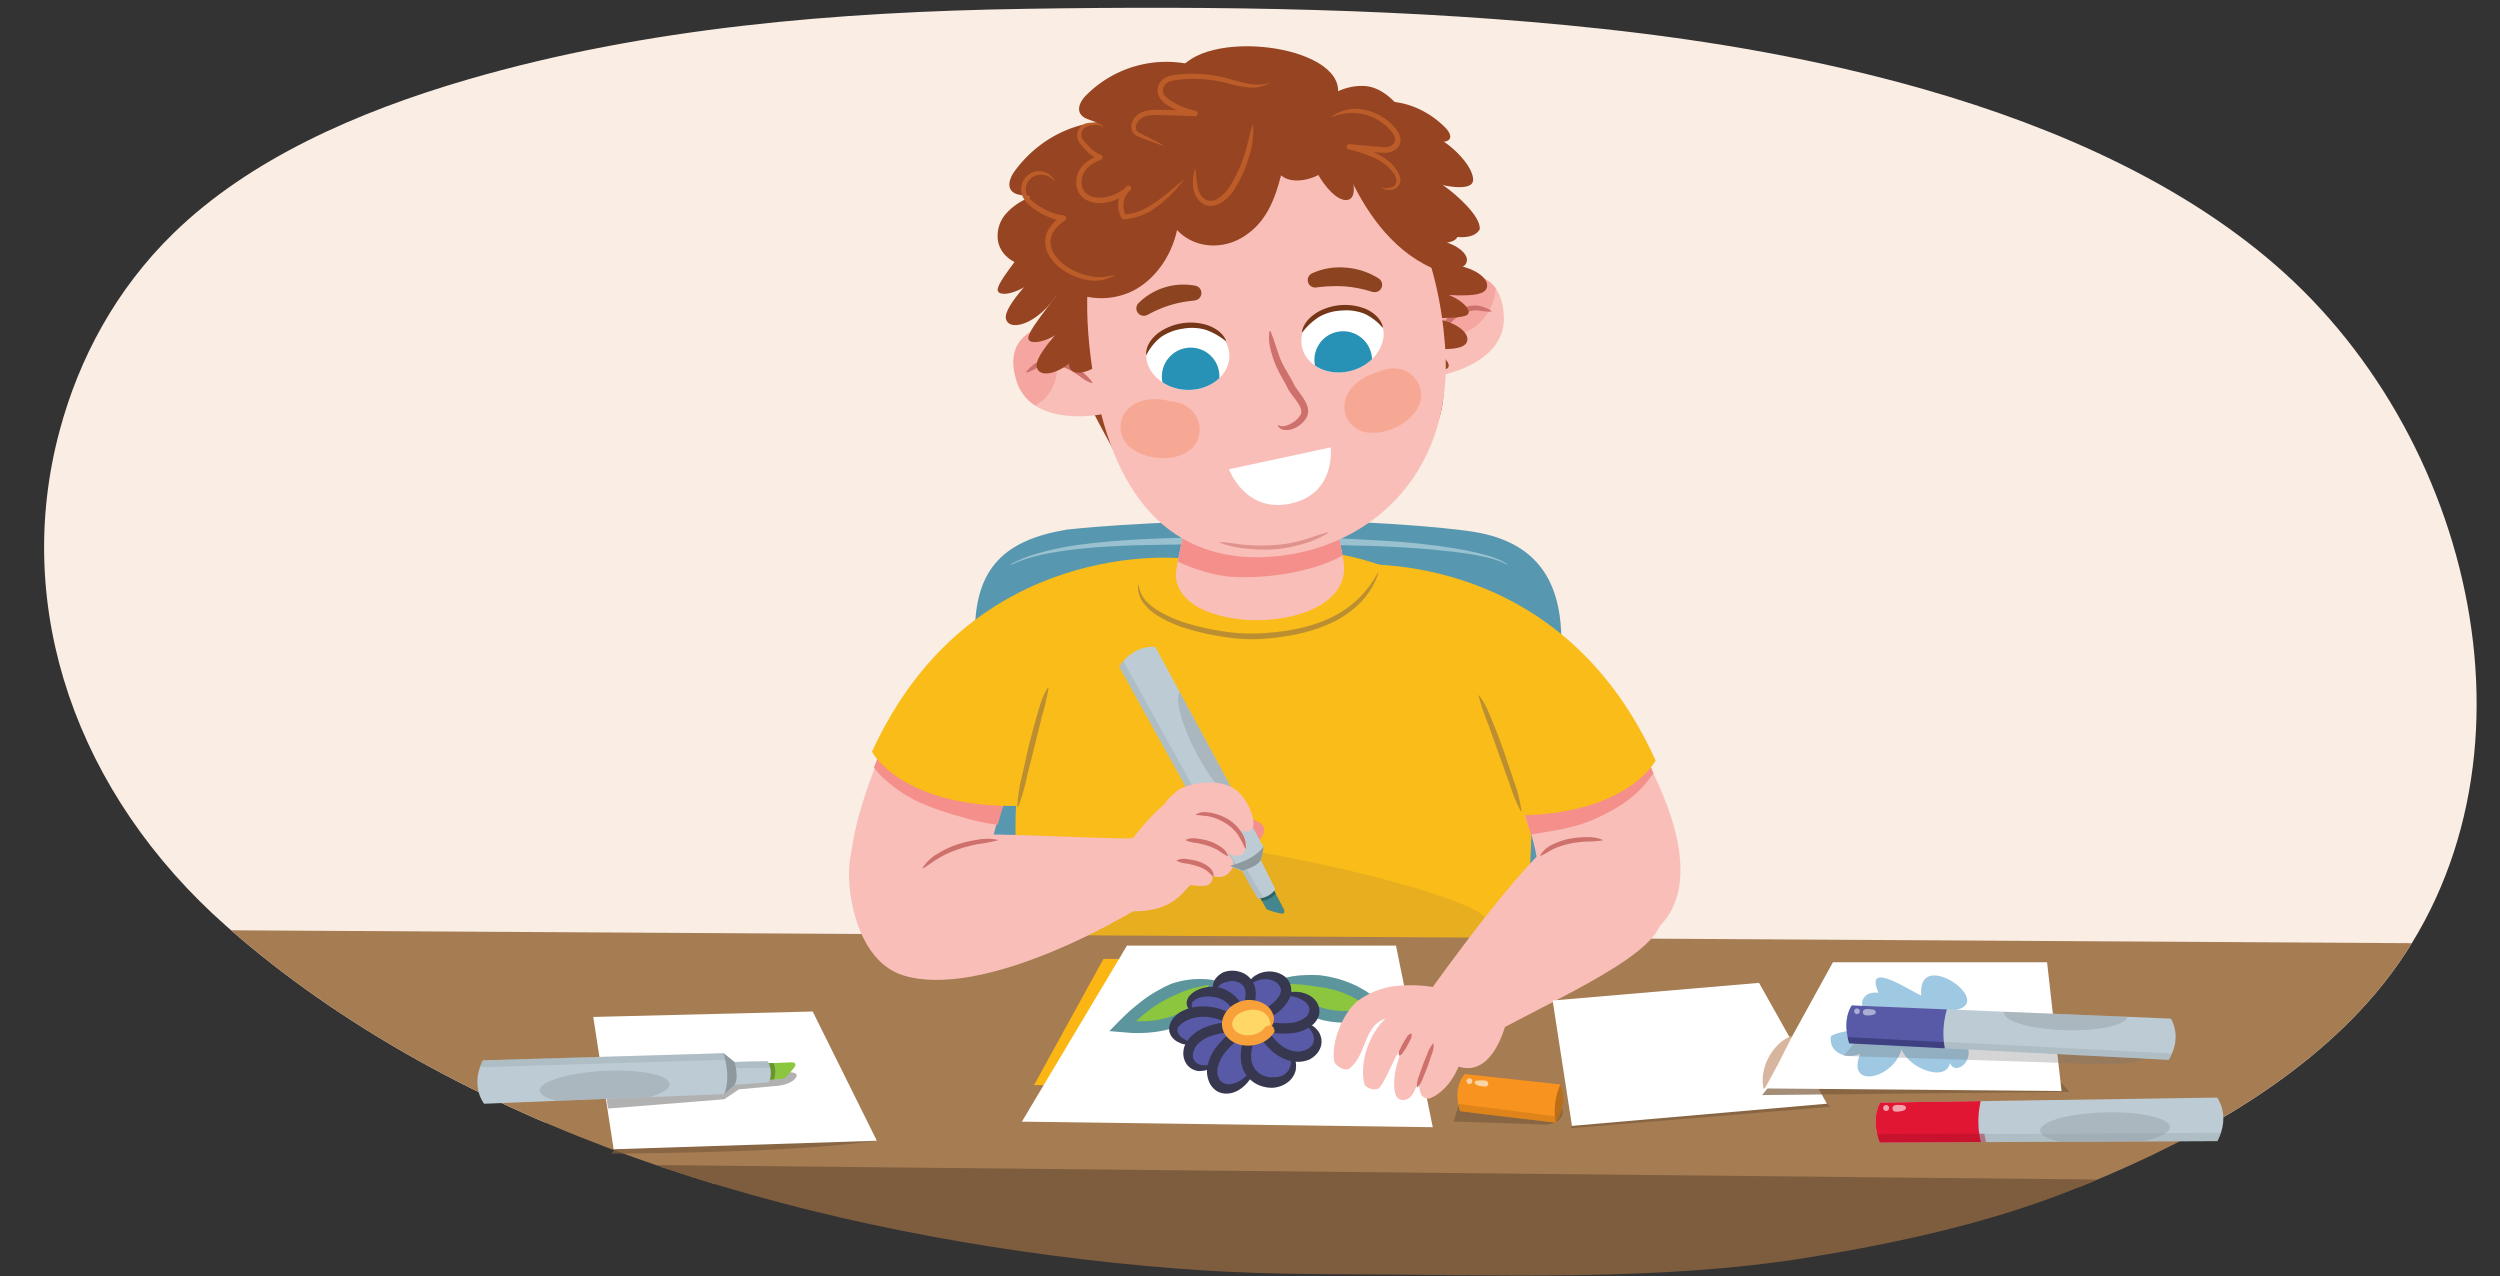 <svg xmlns="http://www.w3.org/2000/svg" xmlns:xlink="http://www.w3.org/1999/xlink" width="760" height="388" viewBox="0 0 760 388"><rect x="0" y="0" width="760" height="388" fill="#333333" stroke="none"/><defs><clipPath id="a"><path d="M487.13,8.77c33.33,3.61,66.16,9.33,97.94,18.42,41,11.74,80.34,29.46,109.49,55.88,61.52,55.78,81.61,159.26,24.78,222.13-23.14,25.59-56.16,43.48-90.88,57.11-24.48,9.61-51.87,15.59-78.37,19.91-45.55,7.44-95.17,5.29-140.88,5.16-27.65-.07-45.14-.84-70.25-3.46-99.14-10.38-200.3-40.86-270-102.24-45.78-40.31-65.4-96.94-50.79-150.91C24,109,35.25,87.93,52.78,70.86c23-22.4,55.65-36.86,89.3-46.66C196.46,8.36,254.47,3.57,311.84,2.68,370.12,1.77,429.28,2.51,487.13,8.77Z" fill="none"/></clipPath><clipPath id="b"><path d="M269.09,225.19,307,239.77a67.77,67.77,0,0,0-4.85,17.37c-.59,4.38-45.58,35.81-41.6-2.79C261.44,245.73,264.05,236,269.09,225.19Z" fill="none"/></clipPath><clipPath id="c"><path d="M496.71,222.86l-36.86,16.6s8.6,15.27,6.75,29.77c-1.25,9.77-9.71,16.35-27.45,20.82,0,0-28,4.41-25.37,26.49s70.73-10.7,70.73-10.7S528.24,278.31,496.71,222.86Z" fill="none"/></clipPath><clipPath id="d"><path d="M359.81,162l-2.06,10.24s56,29.64,50.64-2l-3.84-20.08H362.18Z" fill="none"/></clipPath><clipPath id="e"><path d="M319.71,98.74c-7.39,1.12-14.23,5.77-10.68,17.07S326.57,127.22,334,126.1s3.32-6,1.83-14.35S327.1,97.62,319.71,98.74Z" fill="none"/></clipPath><clipPath id="f"><path d="M441.32,83.73c7.33-1.46,15.34.59,15.85,12.42s-12.61,16.7-19.94,18.15-5.18-4.55-6.6-12.87S434,85.19,441.32,83.73Z" fill="none"/></clipPath><clipPath id="g"><path d="M360.86,98.65c-7.91,1.27-12,4.57-12.38,9.1-.39,5.21,5.5,11.21,13.65,10.76,6.72-.37,11.92-5.18,11.59-10.85S367.51,97.59,360.86,98.65Z" fill="#fff"/></clipPath><clipPath id="h"><path d="M406.2,93.43c8-.57,12.75,1.71,14.12,6,1.57,5-2.8,12.16-10.84,13.58-6.63,1.17-12.78-2.33-13.76-7.93S399.48,93.9,406.2,93.43Z" fill="#fff"/></clipPath><clipPath id="i"><path d="M386.39,269l3.73,7.08s1.2,2-.95,1.59a28.64,28.64,0,0,1-4.1-1.22s-3.07-5.47-3.21-5.74S386.39,269,386.39,269Z" fill="#44868d"/></clipPath><clipPath id="j"><path d="M384.08,257.49l-32.86-60.84s-6.33-1-11,6l33.63,60.72,3.79,1.44s2,3.81,4.74,8.39c4.06-.38,5.31-2.91,5.31-2.91l-4.41-8.83Z" fill="none"/></clipPath><clipPath id="k"><path d="M445.31,326.51l29.05,3.15a20.54,20.54,0,0,0-1.44,11.62s-19.77-2.3-29.07-3.51C441.41,330.27,445.31,326.51,445.31,326.51Z" fill="none"/></clipPath><clipPath id="l"><path d="M562.92,305.66l97,4s3.69,5.25-.6,12.53l-97.15-5S559.78,310.62,562.92,305.66Z" fill="none"/></clipPath><clipPath id="m"><path d="M231.87,323.28l8.44-.32s2.48-.22,1.08,1.62a30.81,30.81,0,0,1-3,3.35s-6.6.44-6.93.44S231.87,323.28,231.87,323.28Z" fill="none"/></clipPath><clipPath id="n"><path d="M220.07,332.61l-72.89,2.93s-4.33-5.2-.43-13.2l73.19-2.16,3.34,2.67s4.54-.22,10.17-.22c1.84,3.9.21,6.38.21,6.38l-10.38.76Z" fill="none"/></clipPath><clipPath id="o"><path d="M571.56,335.19,674,333.67s4.2,5.31.1,13.23l-102.67.43S568.54,340.61,571.56,335.19Z" fill="none"/></clipPath></defs><path d="M436.45,293.66c0,2.65-1,4.11-2.71,4.11-1.53,0-2.56-1.43-2.58-4s1.12-4.05,2.71-4.05S436.45,291.17,436.45,293.66Zm-4.24.12c0,2,.63,3.17,1.58,3.17s1.6-1.26,1.6-3.25-.49-3.17-1.58-3.17C432.88,290.53,432.21,291.65,432.21,293.78Z"/><path d="M442.07,290.73h-3l-.3,2a4.75,4.75,0,0,1,.64-.05,3.34,3.34,0,0,1,1.67.42,2.22,2.22,0,0,1,1.12,2,2.7,2.7,0,0,1-2.9,2.66,3.87,3.87,0,0,1-1.95-.48l.27-.8a3.51,3.51,0,0,0,1.67.43,1.72,1.72,0,0,0,1.84-1.69c0-1-.68-1.73-2.24-1.73a9.44,9.44,0,0,0-1.08.08l.5-3.74h3.73Z"/><path d="M443.66,297a.71.71,0,0,1,.72-.75.76.76,0,0,1,0,1.51A.71.71,0,0,1,443.66,297Z"/><path d="M446.06,297.64V297l.83-.8c2-1.9,2.89-2.91,2.9-4.08a1.39,1.39,0,0,0-1.55-1.52,2.66,2.66,0,0,0-1.65.66l-.34-.75a3.46,3.46,0,0,1,2.21-.79,2.2,2.2,0,0,1,2.39,2.27c0,1.44-1.05,2.6-2.69,4.18l-.62.58v0H451v.88Z"/><path d="M452.83,296.89a4.32,4.32,0,0,0,.85,0,3,3,0,0,0,1.63-.76,3.38,3.38,0,0,0,1-2.07h0a2.3,2.3,0,0,1-1.84.84,2.26,2.26,0,0,1-2.3-2.39,2.68,2.68,0,0,1,2.66-2.77c1.59,0,2.58,1.3,2.58,3.29a4.94,4.94,0,0,1-1.34,3.65,3.92,3.92,0,0,1-2.27,1.05,5,5,0,0,1-1,.06Zm.38-4.48a1.5,1.5,0,0,0,1.5,1.65,1.75,1.75,0,0,0,1.54-.81.73.73,0,0,0,.09-.39c0-1.33-.49-2.35-1.59-2.35C453.85,290.51,453.21,291.31,453.21,292.41Z"/><path d="M459,296.89a4.29,4.29,0,0,0,.85,0,3,3,0,0,0,1.64-.76,3.49,3.49,0,0,0,1-2.07h0a2.34,2.34,0,0,1-4.14-1.55,2.68,2.68,0,0,1,2.67-2.77c1.59,0,2.57,1.3,2.57,3.29a4.9,4.9,0,0,1-1.34,3.65A3.93,3.93,0,0,1,460,297.7a5.15,5.15,0,0,1-1,.06Zm.39-4.48a1.5,1.5,0,0,0,1.5,1.65,1.73,1.73,0,0,0,1.53-.81.72.72,0,0,0,.1-.39c0-1.33-.49-2.35-1.6-2.35C460,290.51,459.37,291.31,459.37,292.41Z"/><path d="M464.18,299.11a17.31,17.31,0,0,0,.72-2.86l1.17-.12a13.89,13.89,0,0,1-1.14,2.91Z"/><path d="M474.74,293.66c0,2.65-1,4.11-2.71,4.11-1.53,0-2.56-1.43-2.58-4s1.13-4.05,2.71-4.05S474.74,291.17,474.74,293.66Zm-4.24.12c0,2,.63,3.17,1.59,3.17s1.59-1.26,1.59-3.25-.49-3.17-1.58-3.17C471.17,290.53,470.5,291.65,470.5,293.78Z"/><path d="M480.36,290.73h-3l-.3,2a4.75,4.75,0,0,1,.64-.05,3.34,3.34,0,0,1,1.67.42,2.22,2.22,0,0,1,1.12,2,2.7,2.7,0,0,1-2.9,2.66,3.87,3.87,0,0,1-1.95-.48l.27-.8a3.51,3.51,0,0,0,1.67.43,1.72,1.72,0,0,0,1.84-1.69c0-1-.68-1.73-2.24-1.73a9.44,9.44,0,0,0-1.08.08l.5-3.74h3.73Z"/><path d="M482,297a.71.71,0,0,1,.72-.75.76.76,0,0,1,0,1.51A.71.71,0,0,1,482,297Z"/><path d="M484.35,297.64V297l.83-.8c2-1.9,2.89-2.91,2.9-4.08a1.39,1.39,0,0,0-1.55-1.52,2.66,2.66,0,0,0-1.65.66l-.34-.75a3.46,3.46,0,0,1,2.21-.79,2.2,2.2,0,0,1,2.39,2.27c0,1.44-1.05,2.6-2.69,4.18l-.62.58v0h3.5v.88Z"/><path d="M491.12,296.89a4.31,4.31,0,0,0,.85,0,3,3,0,0,0,1.63-.76,3.38,3.38,0,0,0,1-2.07h0a2.3,2.3,0,0,1-1.84.84,2.26,2.26,0,0,1-2.3-2.39,2.68,2.68,0,0,1,2.66-2.77c1.6,0,2.58,1.3,2.58,3.29a4.94,4.94,0,0,1-1.34,3.65,3.92,3.92,0,0,1-2.27,1.05,5,5,0,0,1-1,.06Zm.38-4.48a1.5,1.5,0,0,0,1.5,1.65,1.75,1.75,0,0,0,1.54-.81.73.73,0,0,0,.09-.39c0-1.33-.49-2.35-1.59-2.35C492.14,290.51,491.5,291.31,491.5,292.41Z"/><path d="M496.57,295.66a2.23,2.23,0,0,1,1.54-2.09v0a1.93,1.93,0,0,1-1.23-1.75,2.18,2.18,0,0,1,2.41-2.08,2,2,0,0,1,2.26,1.92,2,2,0,0,1-1.28,1.82v0a2.16,2.16,0,0,1,1.57,2,2.4,2.4,0,0,1-2.65,2.27C497.55,297.77,496.57,296.8,496.57,295.66Zm4.19-.05c0-.95-.66-1.4-1.71-1.7a1.68,1.68,0,0,0-1.4,1.6A1.43,1.43,0,0,0,499.2,297,1.41,1.41,0,0,0,500.76,295.61Zm-2.9-3.9c0,.78.59,1.2,1.49,1.44a1.54,1.54,0,0,0,1.19-1.41,1.21,1.21,0,0,0-1.32-1.27A1.24,1.24,0,0,0,497.86,291.71Z"/><path d="M502.28,289.24h6v8.4h-6Zm.6,7.26,2-3.06-2-3.06Zm4.44-6.66h-4.08l2,3.06Zm0,7.2-2-3.06-2,3.06Zm.36-.54v-6.12l-2,3.06Z"/><g clip-path="url(#a)"><rect x="-55.55" y="-57" width="840.95" height="398.19" fill="#f9ede4"/><path d="M478.48,240.41c0,20-8.54,29-25.84,30.76-54,5.43-72.18,5.43-134.3,0-19.52-2.61-25.42-10.78-25.42-30.76l3.45-47.83c0-20,9.07-28.46,28.08-31.6,0,0,24-2.77,62.21-2.77s60.06,3.27,60.06,3.27c18.94,2.64,27.93,13.41,27.93,33.4Z" fill="#5797b0"/><path d="M458.08,171.72a2.44,2.44,0,0,0-.35-.25,7,7,0,0,0-1.12-.57,31.38,31.38,0,0,0-4.58-1.44c-2-.47-4.5-1-7.37-1.34-1.43-.19-3-.41-4.57-.55s-3.3-.4-5.08-.53c-3.55-.34-7.4-.56-11.48-.79s-8.39-.32-12.85-.43c-5.94-.22-7.65-.09-13.75-.26l-14.21-.06H368.48c-5.36,0-8.6,0-13.76.08-4.45.1-8.76.13-12.84.31s-7.93.41-11.47.75c-4.39.46-5.85.59-9.62,1.22a61.63,61.63,0,0,0-7.31,1.6,44.45,44.45,0,0,0-4.56,1.57l-1.56.72-.11-.2,1.53-.81a38.76,38.76,0,0,1,4.52-1.85,89.42,89.42,0,0,1,17-3.55c7.11-.89,15.46-1.44,24.41-1.72s18.5-.32,28-.34l14.25.12c4.7.14,9.33.2,13.8.44s8.79.47,12.89.74,8,.68,11.51,1.13c1.78.18,3.48.46,5.1.69s3.14.51,4.57.77c2.87.52,5.34,1.14,7.36,1.71a28.71,28.71,0,0,1,4.56,1.73,7.27,7.27,0,0,1,1.13.67,2.45,2.45,0,0,1,.35.29Z" fill="#9ac1d0"/><path d="M312.39,287.72H461.7s30.47-125.33-80.5-120.87C284.67,170.72,312.39,287.72,312.39,287.72Z" fill="#f9bc18"/><path d="M268.42,227.38l37.75,14.45s-7.71,15.75-5,30.11c1.81,9.69-25.87,16.6-25.87,16.6S242.15,289.05,268.42,227.38Z" fill="#f9beb8"/><g clip-path="url(#b)"><path d="M274,220.33c.86.52,2.81,1.66,3,1.82a21,21,0,0,0,2.51,2.3,25.64,25.64,0,0,0,6.25,3.93c8.51,3.58,16.94,5.87,26.15,5.61,2.59-.07,6,1.55,7.05,4a11.44,11.44,0,0,1,1.12,4.13c.23,3.56-2.65,7-6,7.88-6.88,1.79-13.82.61-20.56-1.29-6.94-2-14.47-4.21-20.37-8.47-3.55-2.56-8-6.12-9.24-10.52C262.2,223.7,268.19,217.84,274,220.33Z" fill="#f48f8b"/></g><path d="M359.26,169.74s-64.15-7-94.18,58.81c0,0,10.28,19.74,53.47,16s38.24-40.72,38.24-40.72Z" fill="#f9bc18"/><path d="M497.65,225.7,460.8,242.3s8.6,15.28,6.75,29.77c-1.25,9.78,26.79,15.08,26.79,15.08S529.19,281.15,497.65,225.7Z" fill="#f9beb8"/><g clip-path="url(#c)"><path d="M453.29,241.42c3.06-2.4,7.41-2.24,11.1-3a74.1,74.1,0,0,0,13.4-3.85A27.6,27.6,0,0,0,489,226c3.36-4.09,5.31-8.71,10.75-10.28,4.29-1.24,7.8,1.75,8.34,5.9.77,5.94-3.67,11.16-7.06,15.6-4.31,5.64-10.06,9-16.42,11.84-5.57,2.49-11.65,3.37-17.61,4.38-5.59.94-12,1.13-15.43-4.15C449.72,246.46,450.87,243.32,453.29,241.42Z" fill="#f48f8b"/></g><path d="M409.13,171.76s64.16-7.07,94.18,59.46c0,0-10.28,19.95-53.47,16.21s-38.24-41.16-38.24-41.16Z" fill="#f9bc18"/><path d="M359.81,162s-2,9.54-2.06,10.24c-4.68,22.05,55.05,22.05,50.64-2l-3.84-20.08H362.18Z" fill="#f9beb8"/><g clip-path="url(#d)"><path d="M346.44,153.43c1.13-4.67,5.37-7.9,9.71-5.82,3.08,1.49,5.32,3.25,8.73,4.11a91.84,91.84,0,0,0,15.34,2.91,42.46,42.46,0,0,0,16.06-2c5.7-1.84,11-6.45,17-5.4,3.52.62,7.13,4.75,5.95,9-4.62,16.65-32.4,20.07-45.33,19.08C365.73,174.65,343,167.81,346.44,153.43Z" fill="#f48f8b"/></g><path d="M450.27,299.68s-9.49-1.86-23.55-9.67-99.49,3.83-107.57,2.72c-4.38-.61,1.72-9.14,8.41-17.74,5.67-7.29,4.17-12.73,4.66-15.33,2.76-14.84,118.59,11.46,119.45,19.94Z" fill="#bb8e31" opacity="0.3"/><path d="M318.77,209.05a79.43,79.43,0,0,1-2.11,9.12l-2.25,9.07-2.27,9.09a53.54,53.54,0,0,1-2.65,9l-.21,0a43.16,43.16,0,0,1,1.38-9.3l2.06-9.16c.76-3,1.55-6.07,2.43-9.07s1.66-6.08,3.43-8.79Z" fill="#bb8e31"/><path d="M449.61,211.38c2,2.52,3.09,5.51,4.29,8.4s2.26,5.84,3.33,8.78l3,8.91a42.7,42.7,0,0,1,2.3,9.11l-.2.07a53,53,0,0,1-3.53-8.7l-3.17-8.81-3.15-8.8a78.4,78.4,0,0,1-3-8.87Z" fill="#bb8e31"/><path d="M346.17,177.74a8.33,8.33,0,0,0,2,4.7,17.06,17.06,0,0,0,4,3.26,40,40,0,0,0,9.71,4.08A72.22,72.22,0,0,0,372.31,192a56,56,0,0,0,10.56.55c7.09-.38,14.23-1.45,20.69-4.31a32.93,32.93,0,0,0,8.8-5.68,32.5,32.5,0,0,0,6.45-8.36l.19.08a23.45,23.45,0,0,1-5.74,9.21,30.68,30.68,0,0,1-9.08,6.13c-6.69,3-14,4.2-21.2,4.66a54.94,54.94,0,0,1-10.9-.66,74.37,74.37,0,0,1-10.63-2.33,38.63,38.63,0,0,1-10-4.4,14.68,14.68,0,0,1-4-3.82,7.71,7.71,0,0,1-1.44-5.29Z" fill="#bb8e31"/><path d="M342.15,143.75c-.75-2.62-22.9-38.38-20.73-50.8s10.33-51.22,48.87-57c10.75-1.61,25.17-.64,32.66,5.71,21.3-2.91,28.5,24.34,30.79,44.23,3.18,27.57,7.84,41.91-3.44,53.58S342.15,143.75,342.15,143.75Z" fill="#964421"/><path d="M319.71,98.74c-7.39,1.12-14.23,5.77-10.68,17.07S326.57,127.22,334,126.1s3.32-6,1.83-14.35S327.1,97.62,319.71,98.74Z" fill="#f9beb8"/><g clip-path="url(#e)"><ellipse cx="307.59" cy="110.24" rx="13.31" ry="14.88" transform="translate(-11.68 179.73) rotate(-32)" fill="#f48f8b" opacity="0.5"/></g><path d="M312,113a13.18,13.18,0,0,1,2-2,7.7,7.7,0,0,1,2.72-1.39,10.82,10.82,0,0,1,3-.34,13.47,13.47,0,0,1,3,.35,14.71,14.71,0,0,1,5.3,2.66,19.37,19.37,0,0,1,4.13,4l-.11.18c-2.05-.45-3.38-1.88-4.93-2.84a16.29,16.29,0,0,0-4.81-2.28,11.66,11.66,0,0,0-2.62-.37,9.64,9.64,0,0,0-2.59.16c-1.63.35-3.07,1.63-5,2.15Z" fill="#ce706b"/><path d="M441.32,83.73c7.33-1.46,15.34.59,15.85,12.42s-12.61,16.7-19.94,18.15-5.18-4.55-6.6-12.87S434,85.19,441.32,83.73Z" fill="#f9beb8"/><g clip-path="url(#f)"><ellipse cx="441.19" cy="87.28" rx="14.77" ry="13.43" transform="translate(238.58 488.79) rotate(-74.41)" fill="#f48f8b" opacity="0.5"/></g><path d="M453.38,94.71c-2,.18-3.81-.54-5.45-.31a9.21,9.21,0,0,0-2.49.74,11.89,11.89,0,0,0-2.35,1.23,16,16,0,0,0-3.74,3.78c-1.13,1.43-1.9,3.23-3.68,4.35l-.16-.14a19.25,19.25,0,0,1,2.55-5.11,14.63,14.63,0,0,1,4.07-4.31,13.23,13.23,0,0,1,2.69-1.34,10.77,10.77,0,0,1,3-.71,7.78,7.78,0,0,1,3,.38,13.07,13.07,0,0,1,2.62,1.24Z" fill="#ce706b"/><path d="M317,66.17s-.33.92-.94,2.39c-2,4.8-12.55,16.2-12.77,19.44s11.33.78,17-10.22" fill="#964421"/><path d="M319.57,75.3s-.33.92-.94,2.39c-2,4.79-14.11,15.27-12.77,19.43s11.33.79,17-10.21" fill="#964421"/><path d="M326.3,80.87s-.33.92-.94,2.39c-2,4.79-12.54,16.2-12.76,19.43s11.33.79,17-10.21" fill="#964421"/><path d="M328.93,90s-.34.91-.94,2.38c-2,4.8-14.11,15.28-12.77,19.44s11.33.78,17-10.21" fill="#964421"/><path d="M338.81,89.76s-.33.92-.94,2.39c-2,4.79-14.1,15.27-12.76,19.43s11.33.79,17-10.21" fill="#964421"/><path d="M346.79,92.45s-.34.91-.94,2.38c-2,4.8-14.11,15.28-12.77,19.44s11.33.78,17-10.21" fill="#964421"/><path d="M353.17,93.06s-.33.92-.94,2.39c-2,4.8-14.11,15.28-12.77,19.44s11.33.78,17-10.22" fill="#964421"/><path d="M414.26,114.29s.93-.29,2.47-.7c5-1.32,20.49.21,23.2-1.57s-6.22-9.5-18.39-7.35" fill="#964421"/><path d="M420,106.68s.93-.29,2.47-.69c5-1.32,20.7,2,23.2-1.57s-6.22-9.5-18.39-7.35" fill="#964421"/><path d="M420.32,98s.93-.29,2.47-.69c5-1.32,20.49.21,23.2-1.57s-6.22-9.5-18.39-7.35" fill="#964421"/><path d="M426,90.35s.93-.29,2.47-.7c5-1.32,20.7,2,23.2-1.57s-6.22-9.5-18.39-7.35" fill="#964421"/><path d="M419.84,82.61s.94-.29,2.47-.69c5-1.32,20.7,2,23.21-1.57s-6.23-9.5-18.4-7.35" fill="#964421"/><path d="M417.17,74.64s.93-.29,2.47-.7c5-1.32,20.7,2,23.2-1.57s-6.22-9.5-18.39-7.35" fill="#964421"/><path d="M413.8,69.18s.94-.29,2.47-.7c5-1.32,20.7,2,23.21-1.57s-6.23-9.5-18.4-7.35" fill="#964421"/><path d="M348.81,138.92c-.76-2.61-33.39-49.79-31.21-62.21s15.62-37.86,54.16-43.65c10.75-1.62,25.17-.65,32.66,5.7,21.3-2.9,28.5,24.34,30.79,44.23,3.18,27.58,7.84,41.92-3.44,53.58S348.81,138.92,348.81,138.92Z" fill="#964421"/><path d="M332.59,115.55c6.4,37.81,25.49,57,56.58,53.43,28.45-3.28,53.14-26,50.1-64.24-1-12.82-3.81-25.08-8.61-35.57-9.64-21.06-27.44-34.93-55.5-31.7C333.15,42.31,326.13,77.38,332.59,115.55Z" fill="#f9beb8"/><path d="M342,125.39c3.11-4.32,9.28-4.8,14.11-3.28l.61,0a9.77,9.77,0,0,1,4.53,1.79,8.28,8.28,0,0,1,3.19,8.75c-1.47,5.88-8.71,7.33-13.88,6.35a15.23,15.23,0,0,1-7-3A7.92,7.92,0,0,1,342,125.39Z" fill="#f7a894"/><path d="M408.69,123.19c.43-5.3,5.46-8.9,10.38-10.09.18-.1.36-.2.54-.28a9.79,9.79,0,0,1,4.8-.82,8.31,8.31,0,0,1,7.26,5.84c1.79,5.8-3.66,10.78-8.6,12.62a15.25,15.25,0,0,1-7.55,1A7.92,7.92,0,0,1,408.69,123.19Z" fill="#f7a894"/><path d="M386.21,100.64c1.26,3,2,5.93,3.12,8.76a41.66,41.66,0,0,0,2.14,4l1.18,2.07c.39.69.75,1.51,1.07,2,.75,1.22,1.8,2.44,2.69,3.87a9.1,9.1,0,0,1,1.1,2.42,4.38,4.38,0,0,1-.23,3,7.82,7.82,0,0,1-3.95,3.5,5.59,5.59,0,0,1-2.61.46,2.83,2.83,0,0,1-2.28-1.27l.19-.19c1.4.69,2.74.11,3.95-.56a7,7,0,0,0,2.88-2.78c.43-1-.11-2.2-.9-3.43s-1.82-2.39-2.76-3.84c-.5-.83-.74-1.48-1.12-2.16l-1.12-2a33.17,33.17,0,0,1-2.11-4.36c-1.06-3.06-2.07-6.2-1.52-9.49Z" fill="#ce706b"/><path d="M370.75,164.8c2.87.07,5.6.69,8.4.88a50.86,50.86,0,0,0,8.37,0,40.37,40.37,0,0,0,8.23-1.4c2.7-.73,5.28-1.82,8.06-2.52l.07.15a28.18,28.18,0,0,1-7.81,3.46,42.6,42.6,0,0,1-8.45,1.61,50.19,50.19,0,0,1-8.58-.19,28.44,28.44,0,0,1-8.33-1.87Z" fill="#ce706b" opacity="0.57"/><path d="M363.1,91.38a34.17,34.17,0,0,0-14.24,4.35l-.07,0a2.26,2.26,0,0,1-2.71-3.55,19.33,19.33,0,0,1,17.36-5.31,2.26,2.26,0,0,1-.26,4.46Z" fill="#8c431f"/><path d="M417.25,88.76a36.73,36.73,0,0,0-8.45-1.7,44.64,44.64,0,0,0-8.62.33h-.07a2.26,2.26,0,0,1-1.25-4.29,20.13,20.13,0,0,1,10.39-1.72,21.46,21.46,0,0,1,10,3.36,2.26,2.26,0,0,1-1.93,4Z" fill="#8c431f"/><path d="M311.65,60.62a18.33,18.33,0,0,0-6.13,4.7,10.25,10.25,0,0,0-2.12,8c.84,4.44,5.05,7.13,8.92,7.45a12.85,12.85,0,0,0,12.41-7.15c1.81-3.63,2.42-10.69-.49-14.15C320.87,55.43,315.5,58.59,311.65,60.62Z" fill="#964421"/><path d="M404.19,36.13s8.24,39.14,35.71,47c0,0,2.42-41.77-26.5-51.56S404.19,36.13,404.19,36.13Z" fill="#964421"/><path d="M366.68,21a34.33,34.33,0,0,0-36.52,8c-1.4,1.39-2.79,3.66-1.77,5.52a4.1,4.1,0,0,0,2.23,1.67c9.13,3.73,19.77,3,27.45,10" fill="#964421"/><path d="M343.43,37.55c-13-2.57-26.7,3.11-35,14.52-1.2,1.64-2.28,4.16-1,5.84a3.84,3.84,0,0,0,2.43,1.27c9.51,2.09,11.77,1.8,20.28,7.39" fill="#964421"/><path d="M406,31.06c7-15.8-34.58-22.83-46.26-11.26,5.12,4.69,11.38,2.91,14.12,8.59" fill="#964421"/><path d="M405.61,27.83s-.07,1.17-.1,3.12c-.1,6.34,8.84,26.19,5.16,29.34S397,52.37,395.9,37" fill="#964421"/><path d="M413.14,57.32c4.46-3.66,10.37-4,15.92-3.58,3.48.26,7.09.8,10.13,2.92s11.18,9.09,10.63,13.08c-3.47,6.06-19.78-1.4-25.6-1.69" fill="#964421"/><path d="M417,45.63a17,17,0,0,1,17.2-4.91c6.06,1.8,13.81,9.68,13.62,14.05S434.16,56,428,52.37" fill="#964421"/><path d="M416.67,26.43c4.38,1.08,7.6,4.69,10.53,8.12C431.53,39.61,436,45,437.46,51.46a6.27,6.27,0,0,1,.08,3.07,5.14,5.14,0,0,1-3.61,3.2c-4,1.19-8.26-.87-11.82-3.11-5.64-3.54-18.49-11.11-20.62-17.83C399.13,29.31,410.41,24.87,416.67,26.43Z" fill="#964421"/><path d="M423.91,41c4.37-3.48,10.13,3.5,15.52,2a1.94,1.94,0,0,0,1.28-.8c.55-1-.39-2.44-1.29-3.35-6.27-6.37-15.05-9.28-22.42-7.43,0,0-7.16,2.75-5.1,6.9S423.91,41,423.91,41Z" fill="#964421"/><path d="M401.27,52.92c-3.25,1.95-8.85,3-11.83.37-2.08,8.12-4.81,14.32-11.11,18.47s-15,4-20.51-1.84c-1.76,8.18-6.87,15.19-13.48,18.52a21.55,21.55,0,0,1-21.08-1.17,4.19,4.19,0,0,1-1.84-1.88,5.48,5.48,0,0,1-.1-2.82c1.88-12.72-1.46-25.51,7.23-33.31,3.8-3.4,9.19-13.23,13.53-15.63,9.28-5.14,17.37-10.3,27.68-11.37,6.86-.72,25.15,2.27,31.24,6.42C407.42,33.06,410.05,47.65,401.27,52.92Z" fill="#964421"/><path d="M404.91,35.39a12.49,12.49,0,0,1,10-2,16.61,16.61,0,0,1,9,5.25,7.67,7.67,0,0,1,1.53,2.33,3.81,3.81,0,0,1,0,3.1,4.12,4.12,0,0,1-2.32,2,7.19,7.19,0,0,1-2.82.39c-3.46-.23-6.73-.66-10.1-1l.26-1.61a41.44,41.44,0,0,1,6.17,2,21.06,21.06,0,0,1,5.69,3.27,11.42,11.42,0,0,1,2.24,2.51,10.79,10.79,0,0,1,.8,1.5,4.06,4.06,0,0,1,.36,1.84,3.18,3.18,0,0,1-2.33,2.71,5.81,5.81,0,0,1-3.28-.41.1.1,0,0,1-.07-.13.09.09,0,0,1,.11-.07,6.44,6.44,0,0,0,3-.17,2.17,2.17,0,0,0,1.38-2,5.29,5.29,0,0,0-1.11-2.5,11.91,11.91,0,0,0-2-2.17A19.48,19.48,0,0,0,416,47.27a39.24,39.24,0,0,0-5.95-1.82.82.82,0,0,1,.25-1.62h0l10,.9c1.54.11,3-.31,3.59-1.42s-.16-2.53-1.21-3.67a15.17,15.17,0,0,0-8.11-4.88,15.63,15.63,0,0,0-9.57.8.1.1,0,0,1-.14,0A.11.11,0,0,1,404.91,35.39Z" fill="#bc5c28"/><path d="M385.61,25.46a10.48,10.48,0,0,1-6.09,1.11,36.48,36.48,0,0,1-6.06-1.17A40.32,40.32,0,0,0,361.61,24c-1,0-2,.1-3,.21a14.74,14.74,0,0,0-2.82.51,3.25,3.25,0,0,0-1.89,1.46,2.46,2.46,0,0,0-.19,2.2c.59,1.41,2.53,2.43,4.2,3.36a20.4,20.4,0,0,0,5.52,1.9h0a.81.81,0,0,1,.65,1,.83.83,0,0,1-.83.67l-8-.26c-2.67,0-5.43-.43-7.61.53a3.85,3.85,0,0,0-2.23,2.41,2.23,2.23,0,0,0,0,1.51,2.19,2.19,0,0,0,1.15,1c2.37,1.17,4.8,2.35,7.14,3.66a.12.12,0,0,1,.05.15.13.13,0,0,1-.13,0c-2.57-.84-5.05-1.77-7.58-2.77a3.47,3.47,0,0,1-1.8-1.57,3.57,3.57,0,0,1-.2-2.42,4.65,4.65,0,0,1,1.1-2.06A6.36,6.36,0,0,1,347,34.17a10.54,10.54,0,0,1,4.22-.8c1.39,0,2.7,0,4.05.06l8,.16-.17,1.63a21.9,21.9,0,0,1-6-2,21.4,21.4,0,0,1-2.73-1.6A6.15,6.15,0,0,1,352.16,29a4.16,4.16,0,0,1,.32-3.66,4.93,4.93,0,0,1,2.82-2.18,15.63,15.63,0,0,1,3.17-.55c1-.11,2.07-.16,3.1-.19A41.53,41.53,0,0,1,373.83,24c3.89,1.06,7.77,2.48,11.7,1.26a.1.1,0,0,1,.08.19Z" fill="#bc5c28"/><path d="M359.74,54.9A49.66,49.66,0,0,1,356.13,59,33.23,33.23,0,0,1,352,62.61a19.15,19.15,0,0,1-10.3,4.1.75.75,0,0,1-.69-.36,7.76,7.76,0,0,1-1-5.2,6.72,6.72,0,0,1,2.69-4.65.82.82,0,0,1,1,1.27v0a14.61,14.61,0,0,1-6.94,3.72c-2.53.57-5.65.37-7.83-1.65A6,6,0,0,1,327.17,56,7.65,7.65,0,0,1,328,52c1.3-2.57,3.88-3.94,6.22-4.84l0,1.41a11.61,11.61,0,0,1-4.17-2.93,18.56,18.56,0,0,1-1.62-1.88,4.66,4.66,0,0,1-1-2.55,3.81,3.81,0,0,1,3.38-3.83,8,8,0,0,1,2.5.05,3.75,3.75,0,0,1,1.23.3,1.34,1.34,0,0,1,.82,1,.1.1,0,0,1-.09.12.12.12,0,0,1-.11-.07C334.89,38,334,38,333.29,38a11.16,11.16,0,0,0-2.28.22,2.88,2.88,0,0,0-2.28,2.88c.08,1.24,1.36,2.36,2.4,3.48a10,10,0,0,0,3.62,2.52.74.74,0,0,1,.47.95.76.76,0,0,1-.43.46c-2.25.89-4.38,2.15-5.36,4.17s-.89,4.56.7,6A5.66,5.66,0,0,0,333.05,60a9.61,9.61,0,0,0,3.41-.16,12.87,12.87,0,0,0,6.17-3.22l1,1.29a5.13,5.13,0,0,0-2,3.51,6.18,6.18,0,0,0,.71,4.15l-.69-.37a14.73,14.73,0,0,0,5-1.14,24.42,24.42,0,0,0,4.57-2.55c2.92-2,5.58-4.43,8.38-6.73a.11.11,0,0,1,.15,0A.09.09,0,0,1,359.74,54.9Z" fill="#bc5c28"/><path d="M320.4,55a5,5,0,0,0-6-1.44,4.86,4.86,0,0,0-2.17,2.2,3.92,3.92,0,0,0-.14,3c.69,2,2.78,3.29,4.8,4.46a16,16,0,0,0,6.47,2.24.84.84,0,0,1,.77.92.82.82,0,0,1-.35.62l0,0a13.91,13.91,0,0,0-3,2.72,6.42,6.42,0,0,0-1.41,3.51c-.2,2.56,1.51,5,3.57,6.78a18.42,18.42,0,0,0,7.4,3.68,15.09,15.09,0,0,0,8.32-.1.11.11,0,0,1,.14.07.12.12,0,0,1-.05.12,12.15,12.15,0,0,1-8.7,1.24,18.63,18.63,0,0,1-8.1-3.84,13.42,13.42,0,0,1-3-3.46,7.76,7.76,0,0,1,.49-9,13.56,13.56,0,0,1,3.41-3.1l.38,1.56a17.76,17.76,0,0,1-7.1-2.55,21.56,21.56,0,0,1-3.1-2.12,7.34,7.34,0,0,1-2.32-3.25,5.35,5.35,0,0,1,.25-4.08,5.83,5.83,0,0,1,2.92-2.77,5,5,0,0,1,3.95,0,5.15,5.15,0,0,1,2.76,2.57.11.11,0,0,1-.06.14A.1.1,0,0,1,320.4,55Z" fill="#bc5c28"/><path d="M380.94,38a26.27,26.27,0,0,1-1.47,10.39A38.2,38.2,0,0,1,375,58a13,13,0,0,1-4,3.77,6.25,6.25,0,0,1-2.83.85,4.6,4.6,0,0,1-2.9-.93,7,7,0,0,1-2.56-5,14.63,14.63,0,0,1,.5-5.29.11.11,0,0,1,.13-.08.11.11,0,0,1,.08.1c.18,1.74.29,3.46.61,5.07a6,6,0,0,0,2.13,4,3.53,3.53,0,0,0,4-.1A11.52,11.52,0,0,0,373.62,57,41.42,41.42,0,0,0,378,47.9c1.13-3.23,1.71-6.57,2.74-9.93a.12.12,0,0,1,.14-.07A.1.1,0,0,1,380.94,38Z" fill="#bc5c28"/><path d="M360.86,98.65c-7.91,1.27-12,4.57-12.38,9.1-.39,5.21,5.5,11.21,13.65,10.76,6.72-.37,11.92-5.18,11.59-10.85S367.51,97.59,360.86,98.65Z" fill="#fff"/><g clip-path="url(#g)"><ellipse cx="361.95" cy="114.42" rx="8.77" ry="8.74" transform="translate(45.84 324.6) rotate(-51.16)" fill="#2791b6"/></g><path d="M406.2,93.43c8-.57,12.75,1.71,14.12,6,1.57,5-2.8,12.16-10.84,13.58-6.63,1.17-12.78-2.33-13.76-7.93S399.48,93.9,406.2,93.43Z" fill="#fff"/><g clip-path="url(#h)"><ellipse cx="408.35" cy="109.46" rx="8.74" ry="8.78" transform="translate(66.77 358.57) rotate(-51.11)" fill="#2791b6"/></g><path d="M372.51,103.61a20,20,0,0,0-6.13-3.4,15.34,15.34,0,0,0-6.91-.26,15.53,15.53,0,0,0-6.46,2.46,16.31,16.31,0,0,0-4.43,5.36h0a.09.09,0,0,1-.13,0,.11.11,0,0,1-.05-.09c0-2.63,1.73-4.92,3.75-6.49a17,17,0,0,1,14.68-2.42c2.41.81,4.81,2.27,5.86,4.68a.1.1,0,0,1-.05.13.09.09,0,0,1-.1,0Z" fill="#753718"/><path d="M395.79,100.84c.47-2.59,2.48-4.55,4.65-5.89a17,17,0,0,1,14.84-1c2.32,1.07,4.52,2.91,5.13,5.47a.1.1,0,0,1-.08.12.08.08,0,0,1-.09,0h0a16.34,16.34,0,0,0-5.54-4.21,15.48,15.48,0,0,0-6.85-.92,15.21,15.21,0,0,0-6.66,1.82,19.63,19.63,0,0,0-5.2,4.71h0a.1.1,0,0,1-.14,0A.11.11,0,0,1,395.79,100.84Z" fill="#753718"/><path d="M373.6,142.66,404.52,136s1.78,14-12.09,17.07S373.6,142.66,373.6,142.66Z" fill="#fff"/><polygon points="-123.83 359.15 884 361.53 858.24 287.47 -99.68 281.8 -123.83 359.15" fill="#a67c52"/><polygon points="186.17 399.53 694.93 399.53 694.31 359.15 187.91 354.06 186.17 399.53" fill="#7d5d3e"/><polygon points="314.34 329.87 404.95 330.67 400.55 291.51 335.45 291.51 314.34 329.87" fill="#fcb614"/><polygon points="310.65 340.98 435.56 342.67 424.38 287.47 342.6 287.47 310.65 340.98" fill="#fff"/><path d="M387.54,298.91c3.24,3.83,15.23,15.17,31.7,7.82-12.8-12.78-31.7-7.82-31.7-7.82" fill="#8cc63f"/><path d="M387.07,301.08a.3.3,0,0,1-.1-.24,2.19,2.19,0,0,1,.25-1.66,2.16,2.16,0,0,1,2.19-.65.9.9,0,0,1,.28.09,29.59,29.59,0,0,0,9.44,6.74,23.88,23.88,0,0,0,2.83,1c.48.13,1,.29,1.44.4l1.47.27a9.1,9.1,0,0,0,1.47.19l1.49.12c1-.06,2,0,3-.15a21.45,21.45,0,0,0,2.95-.52l1.45-.38.37-.1.09,0h.06s.19,0,.07-.11l-.1-.09,0,0,0,0-.15-.1-.62-.44a19.89,19.89,0,0,0-2.53-1.64L411,303c-.43-.25-.92-.41-1.38-.62l-1.39-.6-1.45-.47a26.48,26.48,0,0,0-2.94-.78l-.55-.13-.41-.07-.83-.13c-.55-.07-1.09-.2-1.65-.23l-.86-.14c-.54-.1-1.3-.23-2.19-.32a59.2,59.2,0,0,0-5.92-.4c-3.21,0-4.23,0-4-.45s1.85-1.1,3.88-1.54a26.84,26.84,0,0,1,4.78-.65,46.89,46.89,0,0,1,5.18,0l1.79.28.89.14,1.4.33a27.92,27.92,0,0,1,3.21.92,29.61,29.61,0,0,1,3.11,1.24,11,11,0,0,1,1.5.75l1.48.82c1,.55,1.85,1.26,2.78,1.89l.34.24a2.12,2.12,0,0,1,.25.2l.28.26,1.14,1,2.28,2,.57.5.28.26a2.73,2.73,0,0,1-.33.14l-1.43.55-2.87,1.1-.71.27-.36.14-.17.07-.11,0-.81.22-1.64.43c-1.09.28-2.23.36-3.34.54s-2.27.12-3.4.1a27.45,27.45,0,0,1-3.39-.37l-1.67-.31-1.63-.47-.81-.24-.79-.31c-.53-.21-1.06-.4-1.57-.62a33.39,33.39,0,0,1-10.52-7.52Z" fill="#5c959b"/><path d="M370.05,298.42c-4.9,10.36-15,15-28.89,13.51C349.94,302.76,359,298,370.05,298.42Z" fill="#8cc63f"/><path d="M367.88,298.7a.26.26,0,0,1,.18-.15,2.62,2.62,0,0,1,1.61-.31c.59.13,1.17.57,1.39,1.81a1,1,0,0,1,0,.34,30.35,30.35,0,0,1-1.64,2.73,26.78,26.78,0,0,1-2,2.49,24.45,24.45,0,0,1-11.13,7,31.47,31.47,0,0,1-6.4,1.24c-1.08.13-2.15.15-3.23.18a7.12,7.12,0,0,1-.8,0l-1,0c-1.06,0-2-.1-3-.19l-3-.25-1.5-.12c-.23,0,0-.12.06-.2l.27-.26.52-.54,2.1-2.14,1.93-1.89,1-.93.62-.55,1.2-1c.84-.66,1.65-1.35,2.53-2a39.68,39.68,0,0,1,5.46-3.41L354,300l.85-.37c.56-.25,1.11-.52,1.7-.72a29.46,29.46,0,0,1,3.28-.84,28.32,28.32,0,0,1,6.32-.42c.84.06,1.53.1,2.08.2a11.79,11.79,0,0,1,1.28.29c.61.2.76.39.58.56-.35.35-2,.58-3.91.94.21,0-2.11.35-4.35,1.05-1.13.33-2.23.77-3,1.1l-1.35.61c-.5.2-1,.44-1.49.66s-.83.41-1.85.93a39.91,39.91,0,0,0-4.86,3.15c-.77.6-1.53,1.2-2.27,1.84l-1.11,1-.16.14-.06.06-.13.13-.16.14h.19a14,14,0,0,0,1.45,0l1.45,0,1.43-.13c1-.06,1.89-.28,2.83-.42a25.84,25.84,0,0,0,2.75-.72,21.31,21.31,0,0,0,5.09-2.32,19.16,19.16,0,0,0,4.26-3.56,22.36,22.36,0,0,0,1.72-2.14A25.44,25.44,0,0,0,367.88,298.7Z" fill="#5c959b"/><path d="M397.15,311.41l-.88-.07c5.76-3,3.72-9.55-5.29-8.94l-.26.1c1.84-5.21-6-8.64-11-3.29l-.06.09c-2.22-4.28-10.14-3.39-10.28,1.91l.55.24c-5.26-1.09-10.92,3-6.95,5.77l.66.34c-6.88,1-10.51,7.56-1.56,9.76-2.62,4.18.85,9.16,6.69,6.4l.08-.2c-1.82,7.08,5.81,11,11.71,2.39,4.38,5.45,14.65,3.11,12.11-5.1l-.51-.19C399.32,322.53,404.12,315.79,397.15,311.41Z" fill="#585aa8"/><path d="M381.23,305.64s0,.06-.11.08a2.59,2.59,0,0,1-2.8-.87s-.09-.1-.09-.14.08-.22.16-.56a8.93,8.93,0,0,0,.25-1.35,6.16,6.16,0,0,0-.1-1.75,3.54,3.54,0,0,0-.8-1.58,4.57,4.57,0,0,0-4.33-1.08,3.07,3.07,0,0,0-.42.13,4.22,4.22,0,0,0-1,.26,3.93,3.93,0,0,0-1.62,1.13c-.37.46-.57.85-.75,1.07s-.35.3-.5.22-.57-.95-.34-2a4.25,4.25,0,0,1,1.15-2.16,6.63,6.63,0,0,1,1.4-1.15c.43-.25.74-.39.74-.39l.71-.2a8,8,0,0,1,1.93-.21,7.8,7.8,0,0,1,2.7.51,6.56,6.56,0,0,1,4.16,4.79,9,9,0,0,1,.15,2.72A12,12,0,0,1,381.23,305.64Z" fill="#37374f"/><path d="M377.2,305a.27.27,0,0,1,.06.23,1.86,1.86,0,0,1-.5,1.4,2,2,0,0,1-2,.19l-.22-.12a8.09,8.09,0,0,0-3.17-2.9l-.27-.13a7.71,7.71,0,0,0-2.32-.6,5.34,5.34,0,0,0-.67-.1,8.73,8.73,0,0,0-1.72,0,7.53,7.53,0,0,0-2.2.51,3.85,3.85,0,0,0-1.7,1.2,1.89,1.89,0,0,0,.23,2.08c.28.44.32.66.11.69a2,2,0,0,1-1.26-.61,2.59,2.59,0,0,1-.73-1.2,2.65,2.65,0,0,1,.12-1.77,3,3,0,0,1,.8-1.3,7.82,7.82,0,0,1,2.88-1.87,11.14,11.14,0,0,1,3.33-.71,10,10,0,0,1,1.59,0,10.19,10.19,0,0,1,2.8.8l.39.17A11.24,11.24,0,0,1,377.2,305Z" fill="#37374f"/><path d="M373.13,307.61a.33.33,0,0,1,.16.17,1.91,1.91,0,0,1,.35,1.43c-.12.51-.59,1-1.56,1.25a.74.74,0,0,1-.26,0,14.32,14.32,0,0,0-4.51-1.26,12,12,0,0,0-5.44.56,8.36,8.36,0,0,0-2.14,1.12,4,4,0,0,0-.52.36,3.65,3.65,0,0,0-1,1,1.75,1.75,0,0,0-.21,1.52,3.76,3.76,0,0,0,1.33,1.67c1,.77,1.9,1.17,2.35,1.47s.56.49.38.6a5.67,5.67,0,0,1-3.71-.63,4.16,4.16,0,0,1-1.18-.69l-.58-.54a5.91,5.91,0,0,1-.58-.75,4.22,4.22,0,0,1-.6-2.15,5.55,5.55,0,0,1,1.59-3.58,7.4,7.4,0,0,1,.87-.82l.35-.29a12.16,12.16,0,0,1,2.58-1.28,15.18,15.18,0,0,1,6.83-.73A17.52,17.52,0,0,1,373.13,307.61Z" fill="#37374f"/><path d="M372.19,310.86a.33.33,0,0,1,.23.06c.8.37,1.79,1.42.33,2.92a.7.7,0,0,1-.21.14,18.91,18.91,0,0,0-4.67,1.07,9.53,9.53,0,0,0-3.88,2.51,5,5,0,0,0-1.09,1.92,2.39,2.39,0,0,0-.17.55,3.06,3.06,0,0,0-.06,1.38,2.69,2.69,0,0,0,.87,1.56,3.72,3.72,0,0,0,1.95.84,12.24,12.24,0,0,0,2.7-.12c.54-.05.75,0,.67.23a4.83,4.83,0,0,1-3.47,1.62,4.17,4.17,0,0,1-1.41,0,5.11,5.11,0,0,1-3.18-1.94,5.74,5.74,0,0,1-1.06-3.72,7.37,7.37,0,0,1,.18-1.26,2.92,2.92,0,0,1,.14-.46,8.17,8.17,0,0,1,1.56-2.61,12.73,12.73,0,0,1,5.12-3.39A22.53,22.53,0,0,1,372.19,310.86Z" fill="#37374f"/><path d="M373.38,314.52a.32.32,0,0,1,.22-.08c.88-.14,2.28.19,1.9,2.24a.81.81,0,0,1-.1.25,19,19,0,0,0-3.3,3.47,11,11,0,0,0-1.86,3.9,5.22,5.22,0,0,0,.38,3.7,2.94,2.94,0,0,0,1.38,1.24,3.09,3.09,0,0,0,1.91.37,8.47,8.47,0,0,0,4.21-1.9c1.06-.84,1.71-1.5,2.15-1.84s.65-.36.69-.15a6.54,6.54,0,0,1-1.69,3.3c.09-.06-.23.35-.84.93a9.67,9.67,0,0,1-2.72,1.87,6.83,6.83,0,0,1-3.65.6,5.55,5.55,0,0,1-1.29-.33l-.48-.19a6.05,6.05,0,0,1-2.37-2.31,8.3,8.3,0,0,1-.74-6,14.26,14.26,0,0,1,2.36-5A22.83,22.83,0,0,1,373.38,314.52Z" fill="#37374f"/><path d="M377.9,316.58a.33.33,0,0,1,.14-.19,1.92,1.92,0,0,1,1.36-.54c.52,0,1,.44,1.46,1.37a.66.66,0,0,1,.05.25,11.6,11.6,0,0,0-.51,4.51,5.94,5.94,0,0,0,4.48,5.28,7.11,7.11,0,0,0,2.34.21h.17a3,3,0,0,0,.48,0,6,6,0,0,0,1.57-.34,4.51,4.51,0,0,0,2.83-3,7,7,0,0,0,.23-1.61c.05-.45,0-.81.05-1.08,0-.54.14-.73.33-.63a4.8,4.8,0,0,1,1.09,3.67,3.81,3.81,0,0,1-.22,1.37,6.36,6.36,0,0,1-2,2.94,8.08,8.08,0,0,1-3.2,1.62,8.78,8.78,0,0,1-1.6.27,10.24,10.24,0,0,1-2.92-.34,9.1,9.1,0,0,1-6.13-5.28,10.5,10.5,0,0,1-.66-2.65A14.73,14.73,0,0,1,377.9,316.58Z" fill="#37374f"/><path d="M383.89,316.49c-.05-.06-.06-.09-.07-.22-.09-.89.33-2.26,2.35-1.77a1,1,0,0,1,.24.11,15.39,15.39,0,0,0,3.3,3.34,8.26,8.26,0,0,0,5.16,1.72,5.57,5.57,0,0,0,2.16-.56l.15-.06.39-.19a4.37,4.37,0,0,0,1.14-.92,3.07,3.07,0,0,0,.73-1.72,4,4,0,0,0-.42-2.1,13,13,0,0,0-1.59-2.21c-.33-.43-.37-.64-.16-.69a5,5,0,0,1,3.25,2,3.63,3.63,0,0,1,.74,1.18,5.39,5.39,0,0,1,.3,3.66,6.41,6.41,0,0,1-2.13,3.13,6.55,6.55,0,0,1-1,.69l-.41.22a8.74,8.74,0,0,1-2.95.68,10.31,10.31,0,0,1-3.84-.55,13.89,13.89,0,0,1-3.31-1.73A18.59,18.59,0,0,1,383.89,316.49Z" fill="#37374f"/><path d="M387,314a.29.29,0,0,1-.2-.1c-.69-.55-1.42-1.8.35-2.92a.73.73,0,0,1,.25-.09,21.07,21.07,0,0,0,4.82.09,8.49,8.49,0,0,0,4.8-1.85,2.87,2.87,0,0,0,.93-1.61,2.08,2.08,0,0,0-.17-1.68,4,4,0,0,0-1.35-1.5,8.16,8.16,0,0,0-2.15-1.07c-1.28-.38-2.2-.52-2.72-.67s-.69-.3-.55-.46a6,6,0,0,1,3.7-.55,4.17,4.17,0,0,1,1.27.2,7.72,7.72,0,0,1,3.07,1.5,5.46,5.46,0,0,1,2,3.39,5.3,5.3,0,0,1,0,1.39,2.54,2.54,0,0,1-.09.53,6.21,6.21,0,0,1-1.74,2.79,11.43,11.43,0,0,1-6.61,2.71A23.53,23.53,0,0,1,387,314Z" fill="#37374f"/><path d="M387.56,308.42a.28.28,0,0,1-.22.06c-.91.06-2.25-.41-1.69-2.41a.85.85,0,0,1,.12-.23,10.45,10.45,0,0,0,3.14-3.15,3.53,3.53,0,0,0,.5-1.61,2.39,2.39,0,0,0-.61-1.6,2.65,2.65,0,0,0-.35-.41,4.15,4.15,0,0,0-1.23-.86,6.66,6.66,0,0,0-4.46-.28,13.24,13.24,0,0,0-2.49,1.1c-.49.24-.71.24-.72,0a5,5,0,0,1,2.63-2.76,4.23,4.23,0,0,1,1.2-.54,8.1,8.1,0,0,1,3.37-.36,7.4,7.4,0,0,1,3.43,1.22,5.23,5.23,0,0,1,2.36,4.52,6.56,6.56,0,0,1-.89,3.07A13.3,13.3,0,0,1,387.56,308.42Z" fill="#37374f"/><path d="M386.51,311.89c-1,3-5,5-8.73,4.27s-5.64-3.76-4.35-6.68,5-4.47,8.44-3.86S387.47,309,386.51,311.89Z" fill="#ffd766"/><path d="M384.69,312.09s0-.07.14-.09a3.49,3.49,0,0,1,1.33-.23c.5.06,1.14.33,1.27,1.58a.87.87,0,0,1,0,.34,8.68,8.68,0,0,1-5,3.73,10.26,10.26,0,0,1-5.22.21,7.59,7.59,0,0,1-4.65-2.95,5.8,5.8,0,0,1-.56-5.76A8,8,0,0,1,375.8,305a10.47,10.47,0,0,1,3.26-1s.35,0,.94,0a9.18,9.18,0,0,1,2.32.35,7.92,7.92,0,0,1,2.76,1.37,5.71,5.71,0,0,1,1.88,2.52,3.81,3.81,0,0,1-.07,3.19c-.3.51-.49.56-.59.38-.2-.36-.07-1.74-.93-2.86,0,.07-.17-.26-.62-.67a5,5,0,0,0-2.05-1.1,6.8,6.8,0,0,0-2.44-.19,6.31,6.31,0,0,0-1.12.19,7,7,0,0,0-1.92.64,5,5,0,0,0-2.37,2.33,2.72,2.72,0,0,0,.26,2.73,4.49,4.49,0,0,0,2.77,1.68,7.14,7.14,0,0,0,3.61-.15A5.6,5.6,0,0,0,384.69,312.09Z" fill="#f8a13b"/><path d="M434.09,302.08c.34-.4,35.36-50.08,43.36-49s22.94-1.78,27.86,3.1c6.28,6.22,1.34,20.73-1,25.8-5.66,12.1-43.54,26.8-61.58,38.74C429.51,329.4,420.54,318.16,434.09,302.08Z" fill="#f9beb8"/><path d="M344.42,254.79c-6.72.87-81.78-4.88-85.1,2.86-3.23,7.55-.54,33.84,15.09,38.81,23.72,7.55,68.1-16.43,85.83-29.7C373.46,256.86,345,254.72,344.42,254.79Z" fill="#f9beb8"/><path d="M426.6,299.58a24.31,24.31,0,0,0-13.72,4.6c-4.64,3.59-8.33,12.93-7.25,18.46.28,1.44,3.31,3.09,4.46,2.26,5.06-3.61,4.5-12.26,10.13-14.87.32-.15.65-.28,1-.42-5.24,5-7.85,13.42-6.5,19.67.38,1.78,3.78,2.52,4.72,1.26,2.7-3.57,4.35-9.59,7.44-13.06a37.2,37.2,0,0,0-1.71,4.46c-1,2.95-1.91,7.65-.93,10.73.63,2,2.89,2.14,4.31,1,1.22-1,1.94-3.32,2.74-4.83a13.86,13.86,0,0,0,.58,3.51,2.38,2.38,0,0,0,2.91,1.51c2.76-1.09,6.34-4.14,8.63-9.62,10.68,3.44,14.45-13.41,14.45-13.41A42.77,42.77,0,0,0,426.6,299.58Z" fill="#f9beb8"/><path d="M430.73,330.5a8.12,8.12,0,0,1,.7-3.52c.36-1.12.77-2.23,1.17-3.34s.85-2.21,1.31-3.3a8.65,8.65,0,0,1,1.77-3.12l.17.07a8.45,8.45,0,0,1-.7,3.52c-.36,1.12-.76,2.23-1.16,3.35s-.85,2.2-1.31,3.29a8,8,0,0,1-1.78,3.12Z" fill="#ce706b"/><path d="M425.24,320.81a2.67,2.67,0,0,1,.42-1.95c.26-.58.57-1.13.86-1.69s.64-1.1,1-1.63a2.74,2.74,0,0,1,1.42-1.38l.16.09a2.76,2.76,0,0,1-.43,1.94c-.26.58-.56,1.14-.85,1.7s-.63,1.09-1,1.62-.59,1.13-1.43,1.38Z" fill="#ce706b"/><path d="M468.2,260.07a8.51,8.51,0,0,1,3.91-3.4A21.58,21.58,0,0,1,477,255a27.77,27.77,0,0,1,5.13-.49,11.48,11.48,0,0,1,5.07.8l0,.18a34.07,34.07,0,0,1-5,.34,37.84,37.84,0,0,0-4.88.62,25.82,25.82,0,0,0-4.65,1.44c-1.5.66-2.72,1.62-4.35,2.32Z" fill="#ce706b"/><path d="M386.39,269l3.73,7.08s1.2,2-.95,1.59a28.64,28.64,0,0,1-4.1-1.22s-3.07-5.47-3.21-5.74S386.39,269,386.39,269Z" fill="#44868d"/><g clip-path="url(#i)"><path d="M379.35,272.34c1.39,2,3.87,1.68,5.22,1.34,1.67-.41,3.75-1.6,4-4s-2.43-4.39-3.26-2.52a3.59,3.59,0,0,1-.82,1.42,4.68,4.68,0,0,1-1.66.91c-1.09.43-2.77,0-3.61.94A1.69,1.69,0,0,0,379.35,272.34Z" fill="#2b6568"/></g><path d="M303.3,255.48a60.76,60.76,0,0,1-6.09,1.14,45.72,45.72,0,0,0-5.9,1.56,32.42,32.42,0,0,0-5.55,2.46l-1.3.79c-.43.27-.82.58-1.25.86-.88.53-1.63,1.2-2.6,1.7l-.13-.13a12.9,12.9,0,0,1,4.6-4.36,28.53,28.53,0,0,1,5.75-2.72,36.32,36.32,0,0,1,6.16-1.47,15.42,15.42,0,0,1,6.31,0Z" fill="#ce706b"/><path d="M377.85,248.66c3.32.35,8.64,1.59,5.54,6.06s-10.91,3.89-13.65.13S374.53,248.3,377.85,248.66Z" fill="#f48f8b"/><path d="M341.16,259.16s13.23-19.24,19.81-17.59,4.55,24.83,1.65,26.86-5.2,8.63-18.14,8.63C340.81,277.06,341.16,259.16,341.16,259.16Z" fill="#f9beb8"/><path d="M384.08,257.49l-32.86-60.84s-6.33-1-11,6l33.63,60.72,3.79,1.44s2,3.81,4.74,8.39c4.06-.38,5.31-2.91,5.31-2.91l-4.41-8.83Z" fill="#bdccd4"/><g clip-path="url(#j)"><polygon points="376.41 264.08 340.1 198.43 336.77 202.67 372.73 265.31 376.41 264.08" fill="#8e999f" opacity="0.3"/><path d="M372,224.41c-4.8-9.15-10.57-15.59-12.88-14.38s-.29,9.62,4.51,18.78,10.57,15.59,12.88,14.38S376.75,233.57,372,224.41Z" fill="#8e999f" opacity="0.4"/><polygon points="385.25 275.04 378.45 263.23 374.79 266.69 382.22 277.33 385.25 275.04" fill="#8e999f" opacity="0.3"/></g><path d="M377.57,241.91c-5.67-7-17.85-3.06-19.36-1.78-2.43,2.06-4.42,3.67-4.5,5.64-.12,3.18-2.06,4.68-2.79,7.9s-3,7.81,2.06,12.28c2.83,2.49,13.17,4.36,14.72,2.8s.68-2.53.68-2.53,3.58,1.6,5.82-1.57-1.67-5.65-1.67-5.65,5.15,3.4,6.31-1.46c1.34-5.59-16.18-12.94-4.25-6.22C383.72,256.45,381.68,247,377.57,241.91Z" fill="#f9beb8"/><path d="M357.75,261.51a5.45,5.45,0,0,1,3.27-.31,18.23,18.23,0,0,1,3.24.65,9.9,9.9,0,0,1,3,1.53,3.61,3.61,0,0,1,.66.58,3.15,3.15,0,0,1,.93,1.5,3.35,3.35,0,0,1,.05.89l-.18.06a4.6,4.6,0,0,1-.59-.56c-.17-.18-.38-.33-.53-.5a5.93,5.93,0,0,0-.53-.47,2.78,2.78,0,0,0-.58-.42,10.6,10.6,0,0,0-2.7-1.19,28.85,28.85,0,0,0-3-.75,8.54,8.54,0,0,1-3.08-.83Z" fill="#ce706b"/><path d="M360.46,255.29a6.11,6.11,0,0,1,3.62-.33,19.22,19.22,0,0,1,3.57.75,14.35,14.35,0,0,1,3.31,1.63,5.24,5.24,0,0,1,2.35,2.84l-.15.11a29.66,29.66,0,0,1-2.9-1.83,17.6,17.6,0,0,0-3.08-1.34,25.71,25.71,0,0,0-3.3-.84,11.66,11.66,0,0,1-3.41-.81Z" fill="#ce706b"/><path d="M363.52,247.64a4.47,4.47,0,0,1,2.57-.76,12.24,12.24,0,0,1,2.64.34,15.33,15.33,0,0,1,4.87,2,12.6,12.6,0,0,1,3.76,3.76,7.44,7.44,0,0,1,1.37,5l-.18,0a39.07,39.07,0,0,0-2.29-4.33,12.51,12.51,0,0,0-3.47-3.25,16,16,0,0,0-4.39-2c-.39-.12-.79-.19-1.18-.28L366,248c-.8-.09-1.57-.19-2.45-.23Z" fill="#ce706b"/><path d="M384.11,257.3s-2,3.82-10.2,5.91l3.79,1.43s4.6-1.09,5.65-3.35A18,18,0,0,0,384.11,257.3Z" fill="#8e999f"/><polygon points="547.55 326.72 484.24 334.56 477.36 342.98 556.35 336.47 547.55 326.72" fill="#7d5d3e" opacity="0.7"/><polygon points="477.88 342.27 555.39 335.52 534.74 298.79 472 304.15 477.88 342.27" fill="#fff"/><polygon points="622.74 324.82 542.77 324.23 535.67 332.9 629.05 331.92 622.74 324.82" fill="#7d5d3e" opacity="0.7"/><polygon points="536.1 330.88 626.71 331.68 622.31 292.52 557.21 292.52 536.1 330.88" fill="#fff"/><path d="M592.61,307.29c16.47-1.12-10-20.23-8.53-4.68-2.73-.89-17.67-11.31-13-.8-6.29-.84-6.69,6.5-.92,7-3.61-.67-10.75,1.61-5.33,4.61a16.31,16.31,0,0,0-8.19,1.48c-.92,5.22,4.84,7.25,8.84,5.47-4.34,10.89,10.27,7.6,12.58-1.43,2.54,6.77,17.1,11.4,14.52.89-1.32,11.67,14.75-.54-1.26-7.27a11.57,11.57,0,0,0,8.12.88C598.34,310.43,595.65,307.78,592.61,307.29Z" fill="#9fc8e2"/><path d="M469.21,334c-7.57-.33-24.64-1.37-24.64-1.37l-2.71,8.34s19.53.57,27.1.9C476.93,342.17,477.18,334.3,469.21,334Z" fill="#7d5d3e" opacity="0.7"/><path d="M474.36,329.66a12.38,12.38,0,0,1-1.44,11.62l-3.25-5.83L471.6,331Z" fill="#b96e17"/><path d="M445.31,326.51l29.05,3.15a20.54,20.54,0,0,0-1.44,11.62s-19.77-2.3-29.07-3.51C441.41,330.27,445.31,326.51,445.31,326.51Z" fill="#f7931e"/><g clip-path="url(#k)"><polygon points="441.62 335.38 476.13 339.77 475.85 342.94 442.62 339.69 441.62 335.38" fill="#b96e17" opacity="0.4"/></g><path d="M446.05,328.05a.9.9,0,0,0,1.27,1.27C448.13,328.5,446.86,327.23,446.05,328.05Z" fill="#fcd4a5"/><path d="M451.77,328.56a4.91,4.91,0,0,0-1.62-.11,11.81,11.81,0,0,0-1.46.11.54.54,0,0,0-.24.9c.67.68,2,.73,2.86.85a.92.92,0,0,0,1-.43,1,1,0,0,0,.12-.45A.91.91,0,0,0,451.77,328.56Z" fill="#fcd4a5"/><path d="M637.09,315.55c-21.35-.77-69.53-2.8-69.53-2.8L560.41,321s55.08,1.7,76.43,2.47C659.31,324.24,659.56,316.36,637.09,315.55Z" fill="#727272" opacity="0.3"/><path d="M562.92,305.66l97,4s3.69,5.25-.6,12.53l-97.15-5S559.78,310.62,562.92,305.66Z" fill="#bdccd4"/><g clip-path="url(#l)"><polygon points="588.28 316.58 663.19 320.42 660.84 325.28 588.79 320.44 588.28 316.58" fill="#8e999f" opacity="0.3"/><path d="M562.38,305l29.76,1a25.44,25.44,0,0,0-.81,13.3S571,318.49,561.39,318C558.4,309.79,562.38,305,562.38,305Z" fill="#585aa8"/><polygon points="559.48 315.17 590.94 316.8 591.45 320.66 559.69 318.89 559.48 315.17" fill="#171949" opacity="0.4"/><path d="M563.67,307.36a.86.86,0,1,0,.93-.79A.87.87,0,0,0,563.67,307.36Z" fill="#abadd3"/><path d="M568.62,306.81a5,5,0,0,0-1.55,0,.94.94,0,0,0-.15,1.8,5.27,5.27,0,0,0,1.94,0c.59-.07,1.65-.3,1.33-1.14C570,306.89,569.16,306.85,568.62,306.81Z" fill="#abadd3"/><path d="M628.1,303.72c10.34.3,18.65,2.67,18.58,5.28s-8.52,4.48-18.85,4.18-18.65-2.66-18.58-5.27S617.77,303.42,628.1,303.72Z" fill="#8e999f" opacity="0.4"/></g><path d="M544.71,315.16c-.63,1.35-1.29,2.69-2,4l-2,4-2.13,3.93c-.69,1.31-1.42,2.61-2.17,3.9l-.31-.17a12.6,12.6,0,0,1,0-5,16,16,0,0,1,1.51-4.25,15.78,15.78,0,0,1,2.63-3.66A12.34,12.34,0,0,1,544.4,315Z" fill="#d8b59e"/></g><path d="M259.9,333.56l-66.77,8.28-7.27,8.87c31.49-.28,60.43-1.12,80.56-3.93Z" fill="#7d5d3e" opacity="0.7"/><polygon points="186.55 349.37 266.56 346.78 247.06 307.5 180.35 309.15 186.55 349.37" fill="#fff"/><path d="M184.86,337l35.3-2.82,4.44-3,10.69-1s4.78-.06,6.59-2.48-4.17-1.75-6.59-1.55-51.24,5.24-51.24,5.24Z" fill="#414042" opacity="0.41"/><path d="M231.87,323.28l8.44-.32s2.48-.22,1.08,1.62a30.81,30.81,0,0,1-3,3.35s-6.6.44-6.93.44S231.87,323.28,231.87,323.28Z" fill="#8cc63f"/><g clip-path="url(#m)"><path d="M231.89,331.52c2.57-.39,3.35-2.92,3.65-4.35.36-1.78.18-4.3-2-5.6s-5.29.32-3.88,2a4,4,0,0,1,1,1.42,5.27,5.27,0,0,1,.11,2c-.09,1.23-1.25,2.63-.76,3.86A1.81,1.81,0,0,0,231.89,331.52Z" fill="#69952f"/></g><path d="M220.07,332.61l-72.89,2.93s-4.33-5.2-.43-13.2l73.19-2.16,3.34,2.67s4.54-.22,10.17-.22c1.84,3.9.21,6.38.21,6.38l-10.38.76Z" fill="#bdccd4"/><g clip-path="url(#n)"><polygon points="221.91 322.14 142.83 324.52 144.88 319.21 221.05 318.14 221.91 322.14" fill="#8e999f" opacity="0.3"/><path d="M184.09,335.55c-10.89.56-19.83-1.21-20-4s8.57-5.43,19.46-6,19.84,1.2,20,4S195,335,184.09,335.55Z" fill="#8e999f" opacity="0.4"/><polygon points="236.61 324.54 222.24 324.73 223.41 319.54 237.07 320.56 236.61 324.54" fill="#8e999f" opacity="0.3"/></g><path d="M220.07,332.61s2.37-3.89-.13-12.43l3.34,2.67s1.48,4.76,0,6.92A19,19,0,0,1,220.07,332.61Z" fill="#8e999f"/><path d="M571.56,335.19,674,333.67s4.2,5.31.1,13.23l-102.67.43S568.54,340.61,571.56,335.19Z" fill="#bdccd4"/><g clip-path="url(#o)"><polygon points="598.94 344.77 678.06 344.36 675.87 350.1 599.7 349.17 598.94 344.77" fill="#8e999f" opacity="0.3"/><path d="M571,334.38l31.4-.68a26.92,26.92,0,0,0-.07,14.06s-21.49.32-31.61.33C567.08,339.66,571,334.38,571,334.38Z" fill="#e01633"/><polygon points="566.94 344.77 603.25 344.63 604.09 349.03 567.42 349.05 566.94 344.77" fill="#a81126" opacity="0.4"/><path d="M572.48,336.8a.91.91,0,0,0,.88.93.93.93,0,0,0,.94-.89.91.91,0,1,0-1.82,0Z" fill="#f3a2ad"/><path d="M577.66,335.92A5.56,5.56,0,0,0,576,336a1,1,0,0,0,0,1.91,5.64,5.64,0,0,0,2-.13c.61-.11,1.72-.41,1.33-1.28C579.07,335.93,578.23,335.93,577.66,335.92Z" fill="#f3a2ad"/><path d="M639.8,338.16c10.9-.29,19.8,1.71,19.87,4.47s-8.7,5.22-19.6,5.51-19.8-1.7-19.87-4.46S628.9,338.46,639.8,338.16Z" fill="#8e999f" opacity="0.4"/></g></svg>